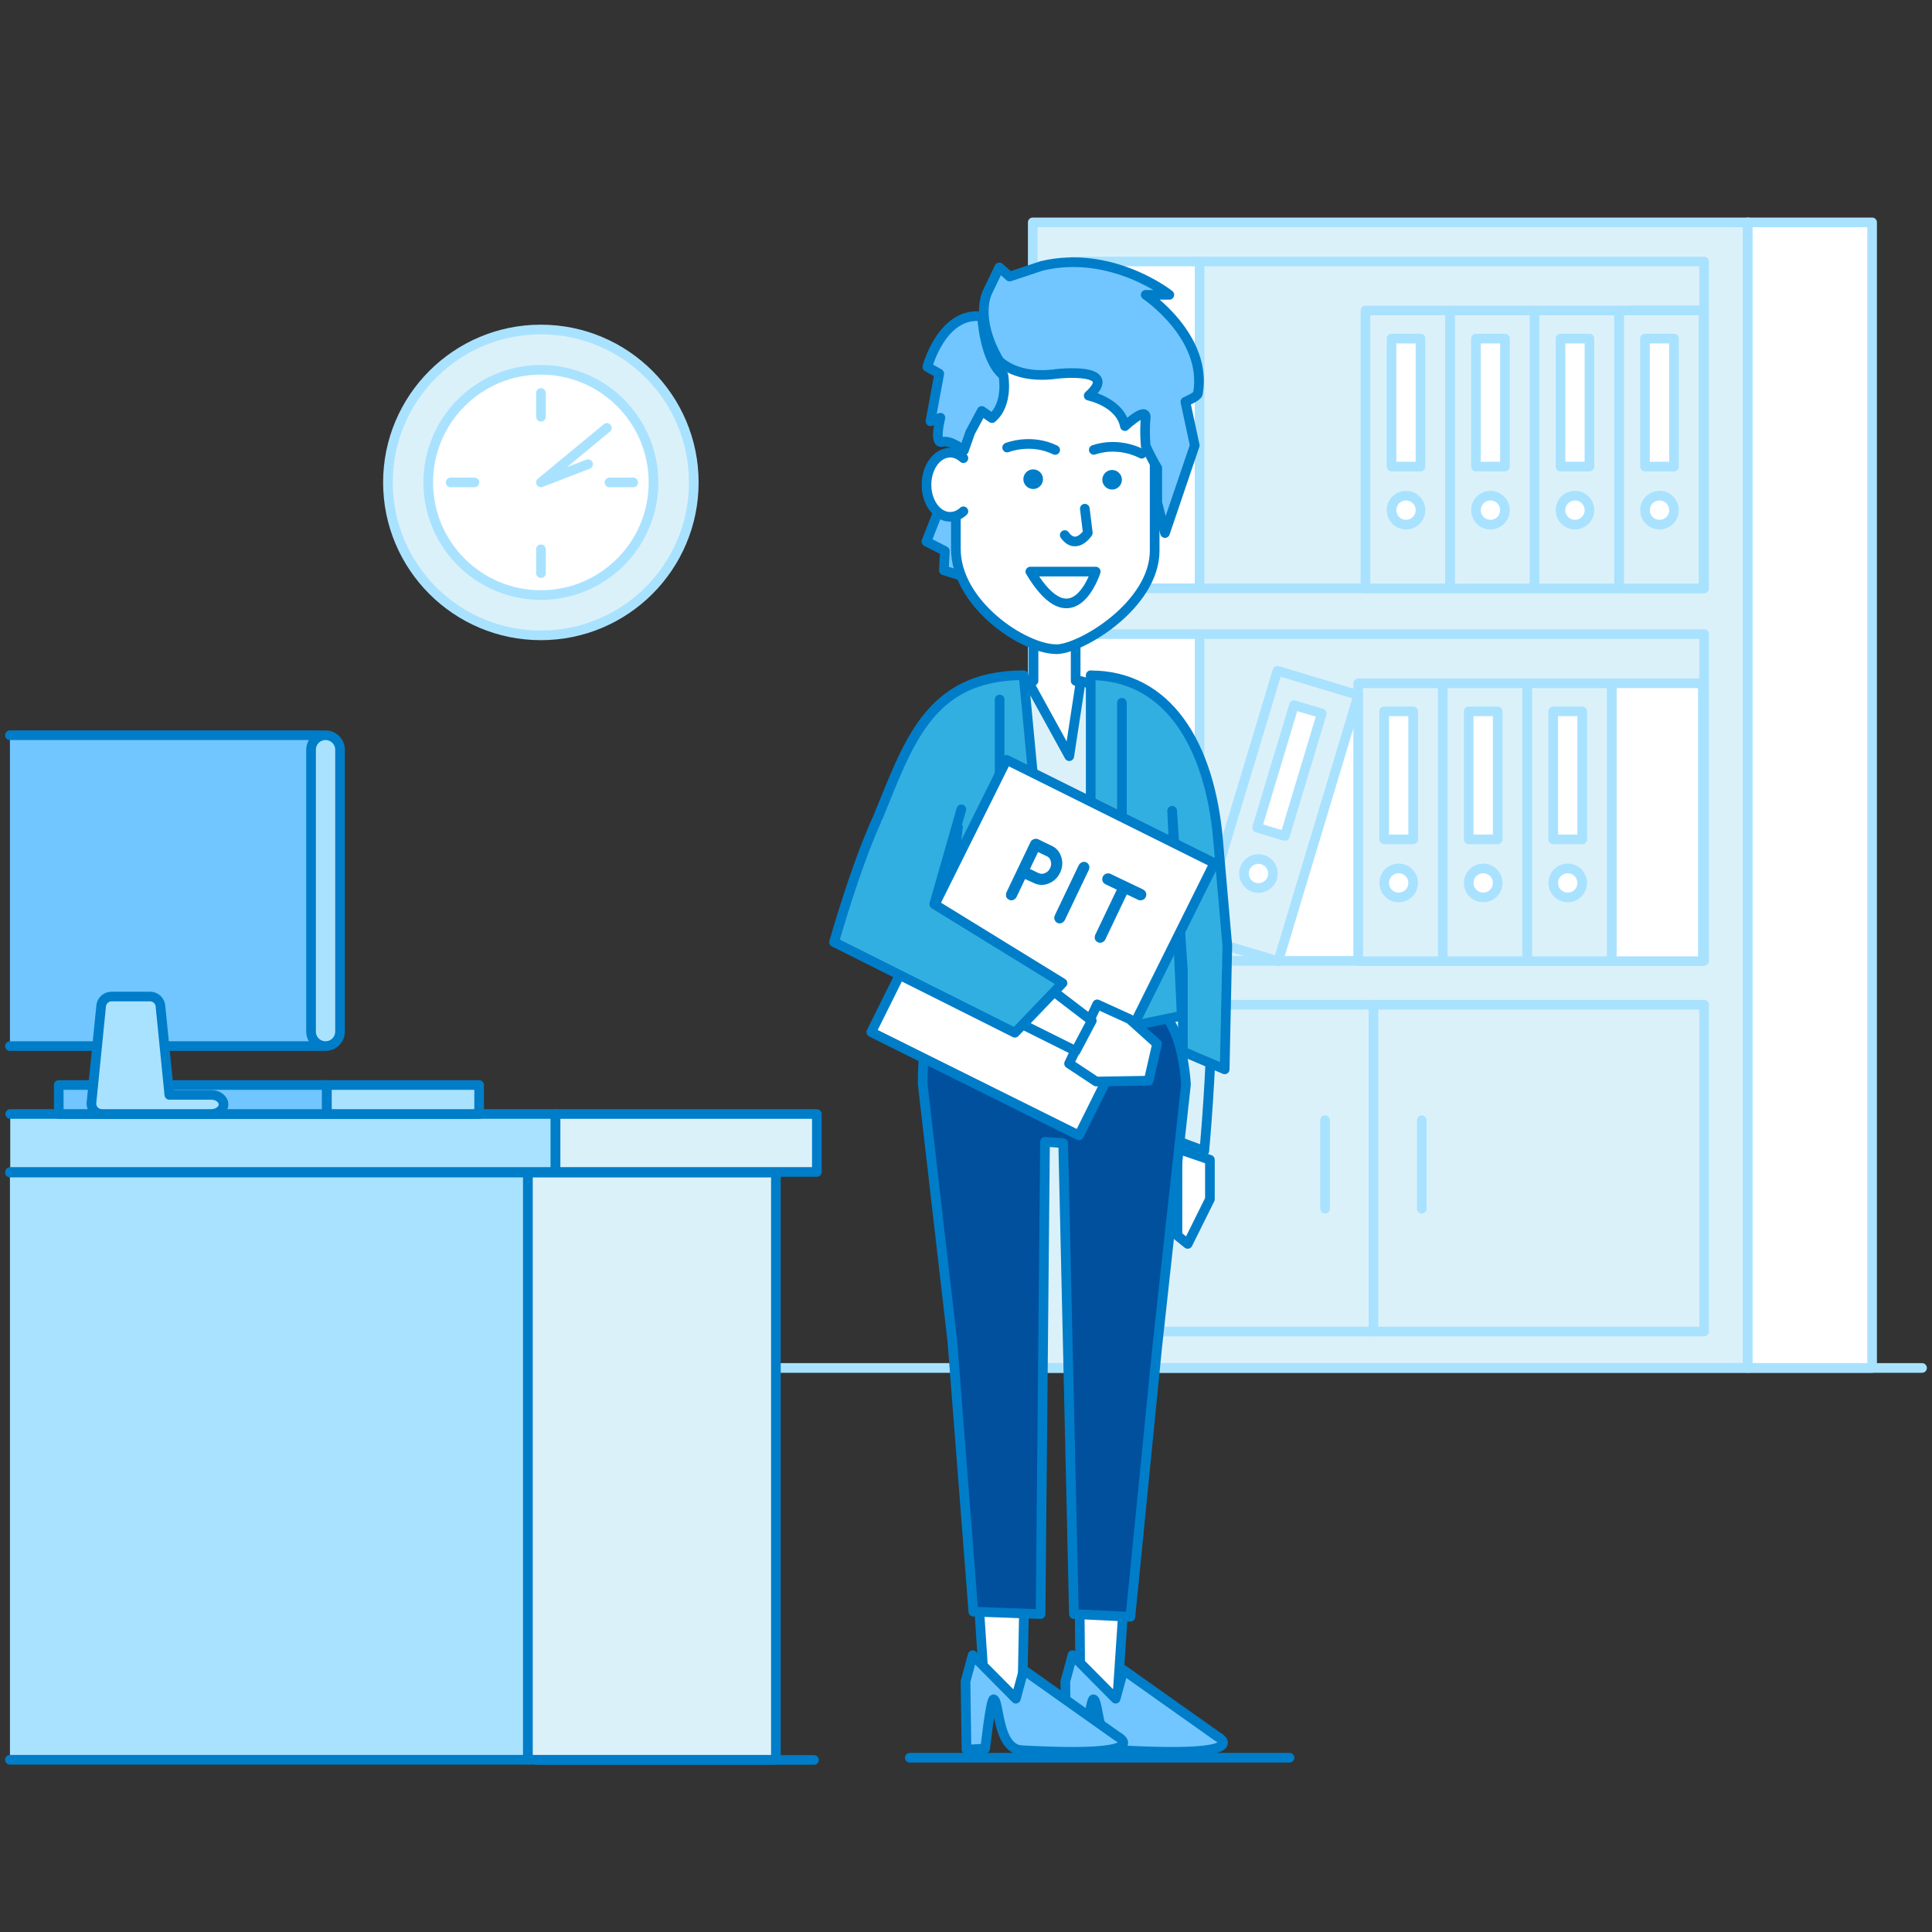 <?xml version="1.0" encoding="UTF-8"?><svg id="_5" xmlns="http://www.w3.org/2000/svg" viewBox="0 0 200 200"><rect x="0" y="0" width="200" height="200" fill="#333333" stroke="none"/><defs><style>.cls-1,.cls-2{stroke-linecap:round;stroke-linejoin:round;}.cls-1,.cls-2,.cls-3{fill:none;}.cls-1,.cls-3{stroke:#007dc8;}.cls-2{stroke:#a9e2ff;}.cls-4{fill:#00509e;}.cls-5{fill:#007dc8;}.cls-6{fill:#fff;}.cls-7{fill:#71c6ff;}.cls-8{fill:#a9e2ff;}.cls-9{fill:#dbf1fa;}.cls-10{fill:#32afe1;}.cls-3{stroke-miterlimit:10;stroke-width:.75px;}</style></defs><rect class="cls-9" x="106.91" y="23.02" width="74.02" height="118.59"/><rect class="cls-2" x="106.91" y="23.02" width="74.02" height="118.59"/><rect class="cls-6" x="180.93" y="23.02" width="12.87" height="118.59"/><rect class="cls-2" x="180.93" y="23.02" width="12.87" height="118.59"/><rect class="cls-9" x="110.98" y="104.01" width="65.43" height="33.83"/><rect class="cls-2" x="110.98" y="104.01" width="65.43" height="33.83"/><rect class="cls-6" x="132.46" y="71.95" width="9.44" height="27.54"/><rect class="cls-6" x="110.98" y="65.64" width="13.2" height="33.83"/><rect class="cls-2" x="110.98" y="65.64" width="65.43" height="33.83"/><rect class="cls-6" x="110.98" y="27.07" width="13.2" height="33.83"/><rect class="cls-2" x="110.98" y="27.07" width="65.43" height="33.83"/><line class="cls-2" x1="124.18" y1="27.07" x2="124.18" y2="60.9"/><line class="cls-2" x1="124.18" y1="65.64" x2="124.18" y2="99.47"/><line class="cls-2" x1="142.18" y1="104.01" x2="142.18" y2="137.85"/><line class="cls-2" x1="137.17" y1="115.96" x2="137.17" y2="125.12"/><line class="cls-2" x1="147.18" y1="115.96" x2="147.18" y2="125.12"/><rect class="cls-6" x="166.84" y="70.73" width="9.44" height="28.77"/><rect class="cls-2" x="166.84" y="70.73" width="9.44" height="28.77"/><rect class="cls-9" x="158.09" y="70.73" width="8.75" height="28.77"/><rect class="cls-2" x="158.09" y="70.73" width="8.75" height="28.77"/><rect class="cls-6" x="160.79" y="73.64" width="3" height="13.25"/><rect class="cls-2" x="160.79" y="73.64" width="3" height="13.25"/><path class="cls-6" d="m163.79,91.4c0,.83-.67,1.5-1.5,1.5s-1.5-.67-1.5-1.5.67-1.5,1.5-1.5,1.5.67,1.5,1.5"/><circle class="cls-2" cx="162.29" cy="91.4" r="1.5"/><rect class="cls-9" x="149.34" y="70.73" width="8.75" height="28.77"/><rect class="cls-2" x="149.34" y="70.73" width="8.75" height="28.77"/><rect class="cls-6" x="152.04" y="73.64" width="3" height="13.25"/><rect class="cls-2" x="152.04" y="73.64" width="3" height="13.25"/><path class="cls-6" d="m155.04,91.4c0,.83-.67,1.5-1.5,1.5s-1.5-.67-1.5-1.5.67-1.5,1.5-1.5,1.5.67,1.5,1.5"/><circle class="cls-2" cx="153.54" cy="91.4" r="1.5"/><rect class="cls-9" x="140.6" y="70.73" width="8.75" height="28.77"/><rect class="cls-2" x="140.6" y="70.73" width="8.75" height="28.77"/><rect class="cls-6" x="143.29" y="73.64" width="3" height="13.25"/><rect class="cls-2" x="143.29" y="73.64" width="3" height="13.25"/><path class="cls-6" d="m146.29,91.4c0,.83-.67,1.5-1.5,1.5s-1.5-.67-1.5-1.5.67-1.5,1.5-1.5,1.5.67,1.5,1.5"/><circle class="cls-2" cx="144.79" cy="91.4" r="1.5"/><rect class="cls-9" x="168.74" y="32.14" width="7.6" height="28.77"/><rect class="cls-2" x="168.74" y="32.14" width="7.6" height="28.77"/><rect class="cls-9" x="167.6" y="32.14" width="8.75" height="28.77"/><rect class="cls-2" x="167.6" y="32.14" width="8.75" height="28.77"/><rect class="cls-6" x="170.29" y="35.05" width="3" height="13.25"/><rect class="cls-2" x="170.29" y="35.05" width="3" height="13.25"/><path class="cls-6" d="m173.29,52.81c0,.83-.67,1.5-1.5,1.5s-1.5-.67-1.5-1.5.67-1.5,1.5-1.5,1.5.67,1.5,1.5"/><circle class="cls-2" cx="171.79" cy="52.81" r="1.5"/><rect class="cls-9" x="158.85" y="32.14" width="8.75" height="28.77"/><rect class="cls-2" x="158.85" y="32.14" width="8.75" height="28.77"/><rect class="cls-6" x="161.54" y="35.05" width="3" height="13.25"/><rect class="cls-2" x="161.54" y="35.05" width="3" height="13.25"/><path class="cls-6" d="m164.54,52.81c0,.83-.67,1.5-1.5,1.5s-1.5-.67-1.5-1.5.67-1.5,1.5-1.5,1.5.67,1.5,1.5"/><circle class="cls-2" cx="163.04" cy="52.81" r="1.5"/><rect class="cls-9" x="150.1" y="32.14" width="8.75" height="28.77"/><rect class="cls-2" x="150.1" y="32.14" width="8.75" height="28.77"/><rect class="cls-6" x="152.79" y="35.05" width="3" height="13.25"/><rect class="cls-2" x="152.79" y="35.05" width="3" height="13.25"/><path class="cls-6" d="m155.79,52.81c0,.83-.67,1.5-1.5,1.5s-1.5-.67-1.5-1.5.67-1.5,1.5-1.5,1.5.67,1.5,1.5"/><circle class="cls-2" cx="154.29" cy="52.81" r="1.5"/><rect class="cls-9" x="141.35" y="32.14" width="8.75" height="28.77"/><rect class="cls-2" x="141.35" y="32.14" width="8.75" height="28.77"/><rect class="cls-6" x="144.05" y="35.05" width="3" height="13.25"/><rect class="cls-2" x="144.05" y="35.05" width="3" height="13.25"/><path class="cls-6" d="m147.05,52.81c0,.83-.67,1.5-1.5,1.5s-1.5-.67-1.5-1.5.67-1.5,1.5-1.5,1.5.67,1.5,1.5"/><circle class="cls-2" cx="145.55" cy="52.81" r="1.5"/><rect class="cls-9" x="117.88" y="80.09" width="28.77" height="8.75" transform="translate(13.26 186.76) rotate(-73.24)"/><rect class="cls-2" x="117.88" y="80.09" width="28.77" height="8.75" transform="translate(13.26 186.76) rotate(-73.24)"/><rect class="cls-6" x="126.86" y="78.27" width="13.25" height="3" transform="translate(18.61 184.58) rotate(-73.24)"/><rect class="cls-2" x="126.86" y="78.27" width="13.25" height="3" transform="translate(18.61 184.58) rotate(-73.24)"/><path class="cls-6" d="m131.71,90.86c-.24.79-1.08,1.24-1.87,1-.79-.24-1.24-1.08-1-1.87.24-.79,1.08-1.24,1.87-1,.79.24,1.24,1.08,1,1.87"/><path class="cls-2" d="m131.71,90.86c-.24.79-1.08,1.24-1.87,1-.79-.24-1.24-1.08-1-1.87.24-.79,1.08-1.24,1.87-1,.79.24,1.24,1.08,1,1.87Z"/><path class="cls-9" d="m71.82,49.94c0,8.74-7.09,15.83-15.83,15.83s-15.83-7.09-15.83-15.83,7.09-15.83,15.83-15.83,15.83,7.08,15.83,15.83"/><path class="cls-2" d="m71.82,49.94c0,8.74-7.09,15.83-15.83,15.83s-15.83-7.09-15.83-15.83,7.09-15.83,15.83-15.83,15.83,7.08,15.83,15.83Z"/><path class="cls-6" d="m67.65,49.94c0,6.44-5.22,11.66-11.66,11.66s-11.66-5.22-11.66-11.66,5.22-11.66,11.66-11.66,11.66,5.22,11.66,11.66"/><path class="cls-2" d="m67.65,49.94c0,6.44-5.22,11.66-11.66,11.66s-11.66-5.22-11.66-11.66,5.22-11.66,11.66-11.66,11.66,5.22,11.66,11.66Z"/><polyline class="cls-2" points="62.82 44.3 56 49.94 60.88 48.05"/><line class="cls-2" x1="56" y1="40.68" x2="56" y2="43.14"/><line class="cls-2" x1="46.65" y1="49.94" x2="49.11" y2="49.94"/><line class="cls-2" x1="63.09" y1="49.94" x2="65.55" y2="49.94"/><line class="cls-2" x1="56" y1="56.86" x2="56" y2="59.33"/><line class="cls-1" x1="94.18" y1="181.96" x2="133.49" y2="181.96"/><line class="cls-2" x1="25.49" y1="141.61" x2="198.97" y2="141.61"/><line class="cls-1" x1="55.49" y1="182.19" x2="84.26" y2="182.19"/><polyline class="cls-8" points="1.06 115.32 57.51 115.32 57.51 121.32 1.06 121.32"/><polyline class="cls-1" points="1.06 115.32 57.51 115.32 57.51 121.32 1.06 121.32"/><rect class="cls-9" x="57.51" y="115.32" width="27.05" height="6"/><rect class="cls-1" x="57.51" y="115.32" width="27.05" height="6"/><polyline class="cls-8" points="1.03 121.38 54.65 121.38 54.65 182.17 1.03 182.17"/><polyline class="cls-1" points="1.03 121.38 54.65 121.38 54.65 182.17 1.03 182.17"/><rect class="cls-9" x="54.65" y="121.39" width="25.67" height="60.78"/><rect class="cls-1" x="54.65" y="121.39" width="25.67" height="60.78"/><polygon class="cls-7" points="97.09 53.03 95.9 56.06 97.81 57.04 97.71 59.04 100.63 59.96 101.89 56.12 97.71 50.35 97.09 53.03"/><polygon class="cls-1" points="97.09 53.03 95.9 56.06 97.81 57.04 97.71 59.04 100.63 59.96 101.89 56.12 97.71 50.35 97.09 53.03"/><path class="cls-6" d="m103.35,72.55s-1.73,13.23,6.31,12.4c7.02,0,5.94-12.4,5.94-12.4l-4.25-2.07v-3.9h-4.36v3.9l-3.64,2.07Z"/><path class="cls-1" d="m103.35,72.55s-1.73,13.23,6.31,12.4c7.02,0,5.94-12.4,5.94-12.4l-4.25-2.07v-3.9h-4.36v3.9l-3.64,2.07Z"/><polygon class="cls-6" points="101.98 175.85 105.83 175.85 106.42 144.6 106.61 117.1 111.42 117.56 111.57 145.02 111.85 175.85 115.66 175.85 117.71 145.33 120.02 113.46 98.01 113.46 99.91 144.6 101.98 175.85"/><polygon class="cls-1" points="101.98 175.85 105.83 175.85 106.42 144.6 106.61 117.1 111.42 117.56 111.57 145.02 111.85 175.85 115.66 175.85 117.71 145.33 120.02 113.46 98.01 113.46 99.91 144.6 101.98 175.85"/><polygon class="cls-6" points="121.89 118.91 121.89 127.91 122.95 128.77 125.25 124.14 125.25 120.06 121.89 118.91"/><polygon class="cls-1" points="121.89 118.91 121.89 127.91 122.95 128.77 125.25 124.14 125.25 120.06 121.89 118.91"/><path class="cls-9" d="m106.43,70.49s-12.34-.3-12.34,9.43c0,2.64-.95,7.43-.95,12.2,0,8.41.63,8.3.63,8.3l4.1-1.27v-6.93l-.21-8.47v3.48l4.11,13.3h14.51l4.36-13v-4.28,34.39l4.03,1.51c.33-3.72.76-9.61.85-16.72.05-3.77-1.07-16.06-1.07-20.1,0-8.69-12.57-11.83-12.57-11.83l-1.19,7.78-4.28-7.78Z"/><path class="cls-1" d="m106.43,70.49s-12.34-.3-12.34,9.43c0,2.64-.95,7.43-.95,12.2,0,8.41.63,8.3.63,8.3l4.1-1.27v-6.93l-.21-8.47v3.48l4.11,13.3h14.51l4.36-13v-4.28,34.39l4.03,1.51c.33-3.72.76-9.61.85-16.72.05-3.77-1.07-16.06-1.07-20.1,0-8.69-12.57-11.83-12.57-11.83l-1.19,7.78-4.28-7.78Z"/><rect class="cls-6" x="100.75" y="98.1" width="16.78" height="2.41"/><rect class="cls-1" x="100.75" y="98.1" width="16.78" height="2.41"/><path class="cls-4" d="m96.75,105.38c1.39-2.31,4.88-4.57,4.88-4.57h14.78s2.89,2.12,4.69,5c1.51,2.41,1.67,6.47,1.67,6.47l-2.97,27.1-2.78,27.99-5.85-.28-1.11-48.75-1.88-.14-.46,48.89-6.96-.25-2.17-27.96-3.07-26.61s-.16-4.58,1.23-6.89"/><path class="cls-1" d="m96.75,105.38c1.39-2.31,4.88-4.57,4.88-4.57h14.78s2.89,2.12,4.69,5c1.51,2.41,1.67,6.47,1.67,6.47l-2.97,27.1-2.78,27.99-5.85-.28-1.11-48.75-1.88-.14-.46,48.89-6.96-.25-2.17-27.96-3.07-26.61s-.16-4.58,1.23-6.89Z"/><path class="cls-7" d="m110.38,181.11l-.1-7.04.74-2.73,4.47,4.51.81-2.97,9.7,6.87s4.31,2.21-9.92,1.43c-2.54-.14-2.29-5.17-2.89-5.27-.31-.05-.87,5.1-.87,5.1l-1.94.11Z"/><path class="cls-1" d="m110.38,181.11l-.1-7.04.74-2.73,4.47,4.51.81-2.97,9.7,6.87s4.31,2.21-9.92,1.43c-2.54-.14-2.29-5.17-2.89-5.27-.31-.05-.87,5.1-.87,5.1l-1.94.11Z"/><path class="cls-7" d="m100.05,181.11l-.1-7.04.74-2.73,4.47,4.51.81-2.97,9.7,6.87s4.31,2.21-9.92,1.43c-2.54-.14-2.29-5.17-2.89-5.27-.31-.05-.87,5.1-.87,5.1l-1.94.11Z"/><path class="cls-1" d="m100.05,181.11l-.1-7.04.74-2.73,4.47,4.51.81-2.97,9.7,6.87s4.31,2.21-9.92,1.43c-2.54-.14-2.29-5.17-2.89-5.27-.31-.05-.87,5.1-.87,5.1l-1.94.11Z"/><polyline class="cls-1" points="115.66 73.21 117 79.54 113.02 77.39"/><polyline class="cls-1" points="102.83 73.21 101.49 79.54 105.46 77.39"/><path class="cls-10" d="m112.91,69.9v37.21l9.42-1.97-.99-21.21,1.11,16.53v8.39l4.33,1.85.27-12.83-.95-10.85c-.85-10.07-5.31-17.11-13.19-17.11"/><path class="cls-1" d="m112.91,69.9v37.21l9.42-1.97-.99-21.21,1.11,16.53v8.39l4.33,1.85.27-12.83-.95-10.85c-.85-10.07-5.31-17.11-13.19-17.11Z"/><path class="cls-10" d="m105.96,69.9l1.98,20.99v16.22l-9.67-1.75-.3-9.66,1.2-10.08-1.2,10.08-1.07,6.77-6.5-3.16-4.04-1.78s2.05-6.94,4.37-12.54c3.27-7.89,5.3-15.09,15.24-15.09"/><path class="cls-1" d="m105.96,69.9l1.98,20.99v16.22l-9.67-1.75-.3-9.66,1.2-10.08-1.2,10.08-1.07,6.77-6.5-3.16-4.04-1.78s2.05-6.94,4.37-12.54c3.27-7.89,5.3-15.09,15.24-15.09Z"/><line class="cls-1" x1="116.14" y1="72.75" x2="116.14" y2="92.56"/><line class="cls-1" x1="103.48" y1="72.41" x2="103.48" y2="92.23"/><path class="cls-6" d="m109.33,67.21h0c2.57,0,10.2-4.59,10.2-10.21v-16.71c0-5.09-4.16-9.25-9.25-9.25h-2.08c-5.09,0-9.25,4.16-9.25,9.25v16.53c0,5.71,7.04,10.38,10.38,10.38"/><path class="cls-1" d="m109.33,67.21h0c2.57,0,10.2-4.59,10.2-10.21v-16.71c0-5.09-4.16-9.25-9.25-9.25h-2.08c-5.09,0-9.25,4.16-9.25,9.25v16.53c0,5.71,7.04,10.38,10.38,10.38Z"/><path class="cls-1" d="m110.22,55.39c1.19,1.62,2.39-.23,2.39-.23l-.31-2.5"/><path class="cls-1" d="m106.66,59.17c4.44,7.42,6.77,0,6.77,0h-6.77Z"/><path class="cls-5" d="m114.41,48.95c-.4.4-.4,1.04,0,1.43.4.4,1.04.4,1.43,0,.4-.4.4-1.04,0-1.43-.4-.4-1.04-.4-1.43,0"/><path class="cls-5" d="m106.56,50.54c.52.22,1.11-.02,1.33-.54.22-.52-.02-1.11-.54-1.33-.52-.22-1.11.02-1.33.54-.22.52.02,1.11.54,1.33"/><path class="cls-1" d="m118.19,46.97s-2.28-1.3-4.96-.4"/><path class="cls-1" d="m104.26,46.33s2.43-.99,4.97.25"/><path class="cls-7" d="m103.45,37.36s1.76,1.95,5.96,1.34c0,0,6.62-.74,3.29,2.26,0,0,3.25.66,3.75,3.15,0,0,2.29-2.14,2.15-.82-.14,1.32,0,2.85,0,2.85,0,0,.5,1.16,1.2,2.31v3.58s.8,3.15.8,3.15l3.08-9.07-.97-4.52s1.3-.56,1.3-.86c1.03-5.9-5.41-10.21-5.41-10.21h2.45s-5.92-4.72-13.2-3l-3.33,1.11-1.07-.95-1.19,2.47s-1.51,2.62,1.19,7.24"/><path class="cls-1" d="m103.45,37.36s1.76,1.95,5.96,1.34c0,0,6.62-.74,3.29,2.26,0,0,3.25.66,3.75,3.15,0,0,2.29-2.14,2.15-.82-.14,1.32,0,2.85,0,2.85,0,0,.5,1.16,1.2,2.31v3.58s.8,3.15.8,3.15l3.08-9.07-.97-4.52s1.3-.56,1.3-.86c1.03-5.9-5.41-10.21-5.41-10.21h2.45s-5.92-4.72-13.2-3l-3.33,1.11-1.07-.95-1.19,2.47s-1.51,2.62,1.19,7.24Z"/><path class="cls-7" d="m103.87,38.84s.57,2.96-1.18,4.44l-1.06-.74-1.19,2.22-.66,1.87s-1.37-1.13-2.25-.88c-.88.25-.18-2.51-.18-2.51l-1.03.37.91-4.93-1.23-.7s1.52-5.76,5.67-5.22c0,0,.2,4.52,2.2,6.09"/><path class="cls-1" d="m103.87,38.84s.57,2.96-1.18,4.44l-1.06-.74-1.19,2.22-.66,1.87s-1.37-1.13-2.25-.88c-.88.25-.18-2.51-.18-2.51l-1.03.37.91-4.93-1.23-.7s1.52-5.76,5.67-5.22c0,0,.2,4.52,2.2,6.09Z"/><path class="cls-6" d="m99.73,52.93c-.39.36-.86.57-1.37.57-1.36,0-2.45-1.49-2.45-3.32s1.1-3.32,2.45-3.32c.51,0,.98.21,1.37.57"/><path class="cls-1" d="m99.73,52.93c-.39.36-.86.57-1.37.57-1.36,0-2.45-1.49-2.45-3.32s1.1-3.32,2.45-3.32c.51,0,.98.21,1.37.57"/><rect class="cls-6" x="92.21" y="86.09" width="31.48" height="24.01" transform="translate(-27.95 151.08) rotate(-63.56)"/><rect class="cls-1" x="92.21" y="86.09" width="31.48" height="24.01" transform="translate(-27.95 151.08) rotate(-63.56)"/><path class="cls-3" d="m107.28,87.7l1.25.6c.3.14.5.38.6.72.1.34.07.68-.08,1.01-.16.33-.4.56-.73.7-.33.14-.64.13-.95,0l-1.25-.6,1.16-2.42Zm-2.76,5c.02.05.05.09.1.11.05.02.1.03.15,0,.06-.02.09-.06.12-.11l1.05-2.2,1.26.58c.4.19.81.2,1.24.02.43-.18.75-.48.96-.92.21-.44.25-.88.11-1.33-.13-.45-.4-.77-.79-.95l-1.43-.69s-.1-.02-.15,0c-.05.02-.09.06-.12.11l-2.49,5.21c-.03.05-.03.11-.02.16Z"/><path class="cls-3" d="m109.52,95.09c.02.05.05.09.1.11.05.02.1.03.15,0,.05-.02.09-.06.12-.11l2.49-5.21c.03-.05.03-.11.01-.16-.02-.06-.05-.09-.1-.12-.05-.02-.1-.02-.15,0-.05.02-.09.06-.12.11l-2.49,5.21c-.03.05-.03.11-.01.16Z"/><path class="cls-3" d="m113.71,97.1c.02.05.05.09.1.11.05.02.1.02.15,0,.05-.02.09-.06.12-.11l2.39-5.01,1.53.73s.1.02.15,0c.05-.02.09-.06.12-.12.03-.05.03-.11.01-.16-.01-.05-.05-.09-.1-.12l-3.41-1.63s-.1-.02-.15,0c-.05.02-.09.06-.12.11-.03.05-.03.11-.02.17.02.06.05.1.1.12l1.53.73-2.39,5.01c-.03.05-.03.11-.02.16Z"/><polygon class="cls-6" points="113.58 103.97 116.94 105.5 119.78 108.05 118.91 111.87 113.48 111.96 110.67 110.1 113.58 103.97"/><polygon class="cls-1" points="113.58 103.97 116.94 105.5 119.78 108.05 118.91 111.87 113.48 111.96 110.67 110.1 113.58 103.97"/><polygon class="cls-6" points="104.83 100.66 105.38 99.82 113.02 105.66 111.36 108.8 102.87 104.57 103.62 102.93 104.83 100.66"/><polygon class="cls-1" points="104.83 100.66 105.38 99.82 113.02 105.66 111.36 108.8 102.87 104.57 103.62 102.93 104.83 100.66"/><path class="cls-10" d="m99.52,83.78l-2.81,9.82,13.28,8.17-4.93,5.14-18.71-9.38s2.09-7.5,4.37-12.54"/><path class="cls-1" d="m99.52,83.78l-2.81,9.82,13.28,8.17-4.93,5.14-18.71-9.38s2.09-7.5,4.37-12.54"/><rect class="cls-7" x="6.08" y="112.32" width="27.75" height="3"/><rect class="cls-1" x="6.08" y="112.32" width="27.75" height="3"/><rect class="cls-8" x="33.84" y="112.32" width="15.76" height="3"/><rect class="cls-1" x="33.84" y="112.32" width="15.76" height="3"/><path class="cls-7" d="m1.03,108.29h32c.6,0,1.09-.49,1.09-1.09v-30c0-.6-.49-1.09-1.09-1.09H1.03"/><path class="cls-1" d="m1.03,108.29h32c.6,0,1.09-.49,1.09-1.09v-30c0-.6-.49-1.09-1.09-1.09H1.03"/><path class="cls-8" d="m33.7,108.29h0c.83,0,1.5-.67,1.5-1.5v-29.18c0-.82-.67-1.5-1.5-1.5s-1.5.68-1.5,1.5v29.18c0,.83.67,1.5,1.5,1.5"/><path class="cls-1" d="m33.7,108.29h0c.83,0,1.5-.67,1.5-1.5v-29.18c0-.82-.67-1.5-1.5-1.5s-1.5.68-1.5,1.5v29.18c0,.83.67,1.5,1.5,1.5Z"/><path class="cls-8" d="m10.46,104.25c0-.6.49-1.09,1.09-1.09h3.98c.6,0,1.09.49,1.09,1.09l.91,9.09h4.34c.7,0,1.27.45,1.27.99s-.57.99-1.27.99h-11.32c-.6,0-1.09-.49-1.09-1.09l1-9.98Z"/><path class="cls-1" d="m10.46,104.25c0-.6.49-1.09,1.09-1.09h3.98c.6,0,1.09.49,1.09,1.09l.91,9.09h4.34c.7,0,1.27.45,1.27.99s-.57.99-1.27.99h-11.32c-.6,0-1.09-.49-1.09-1.09l1-9.98Z"/></svg>
